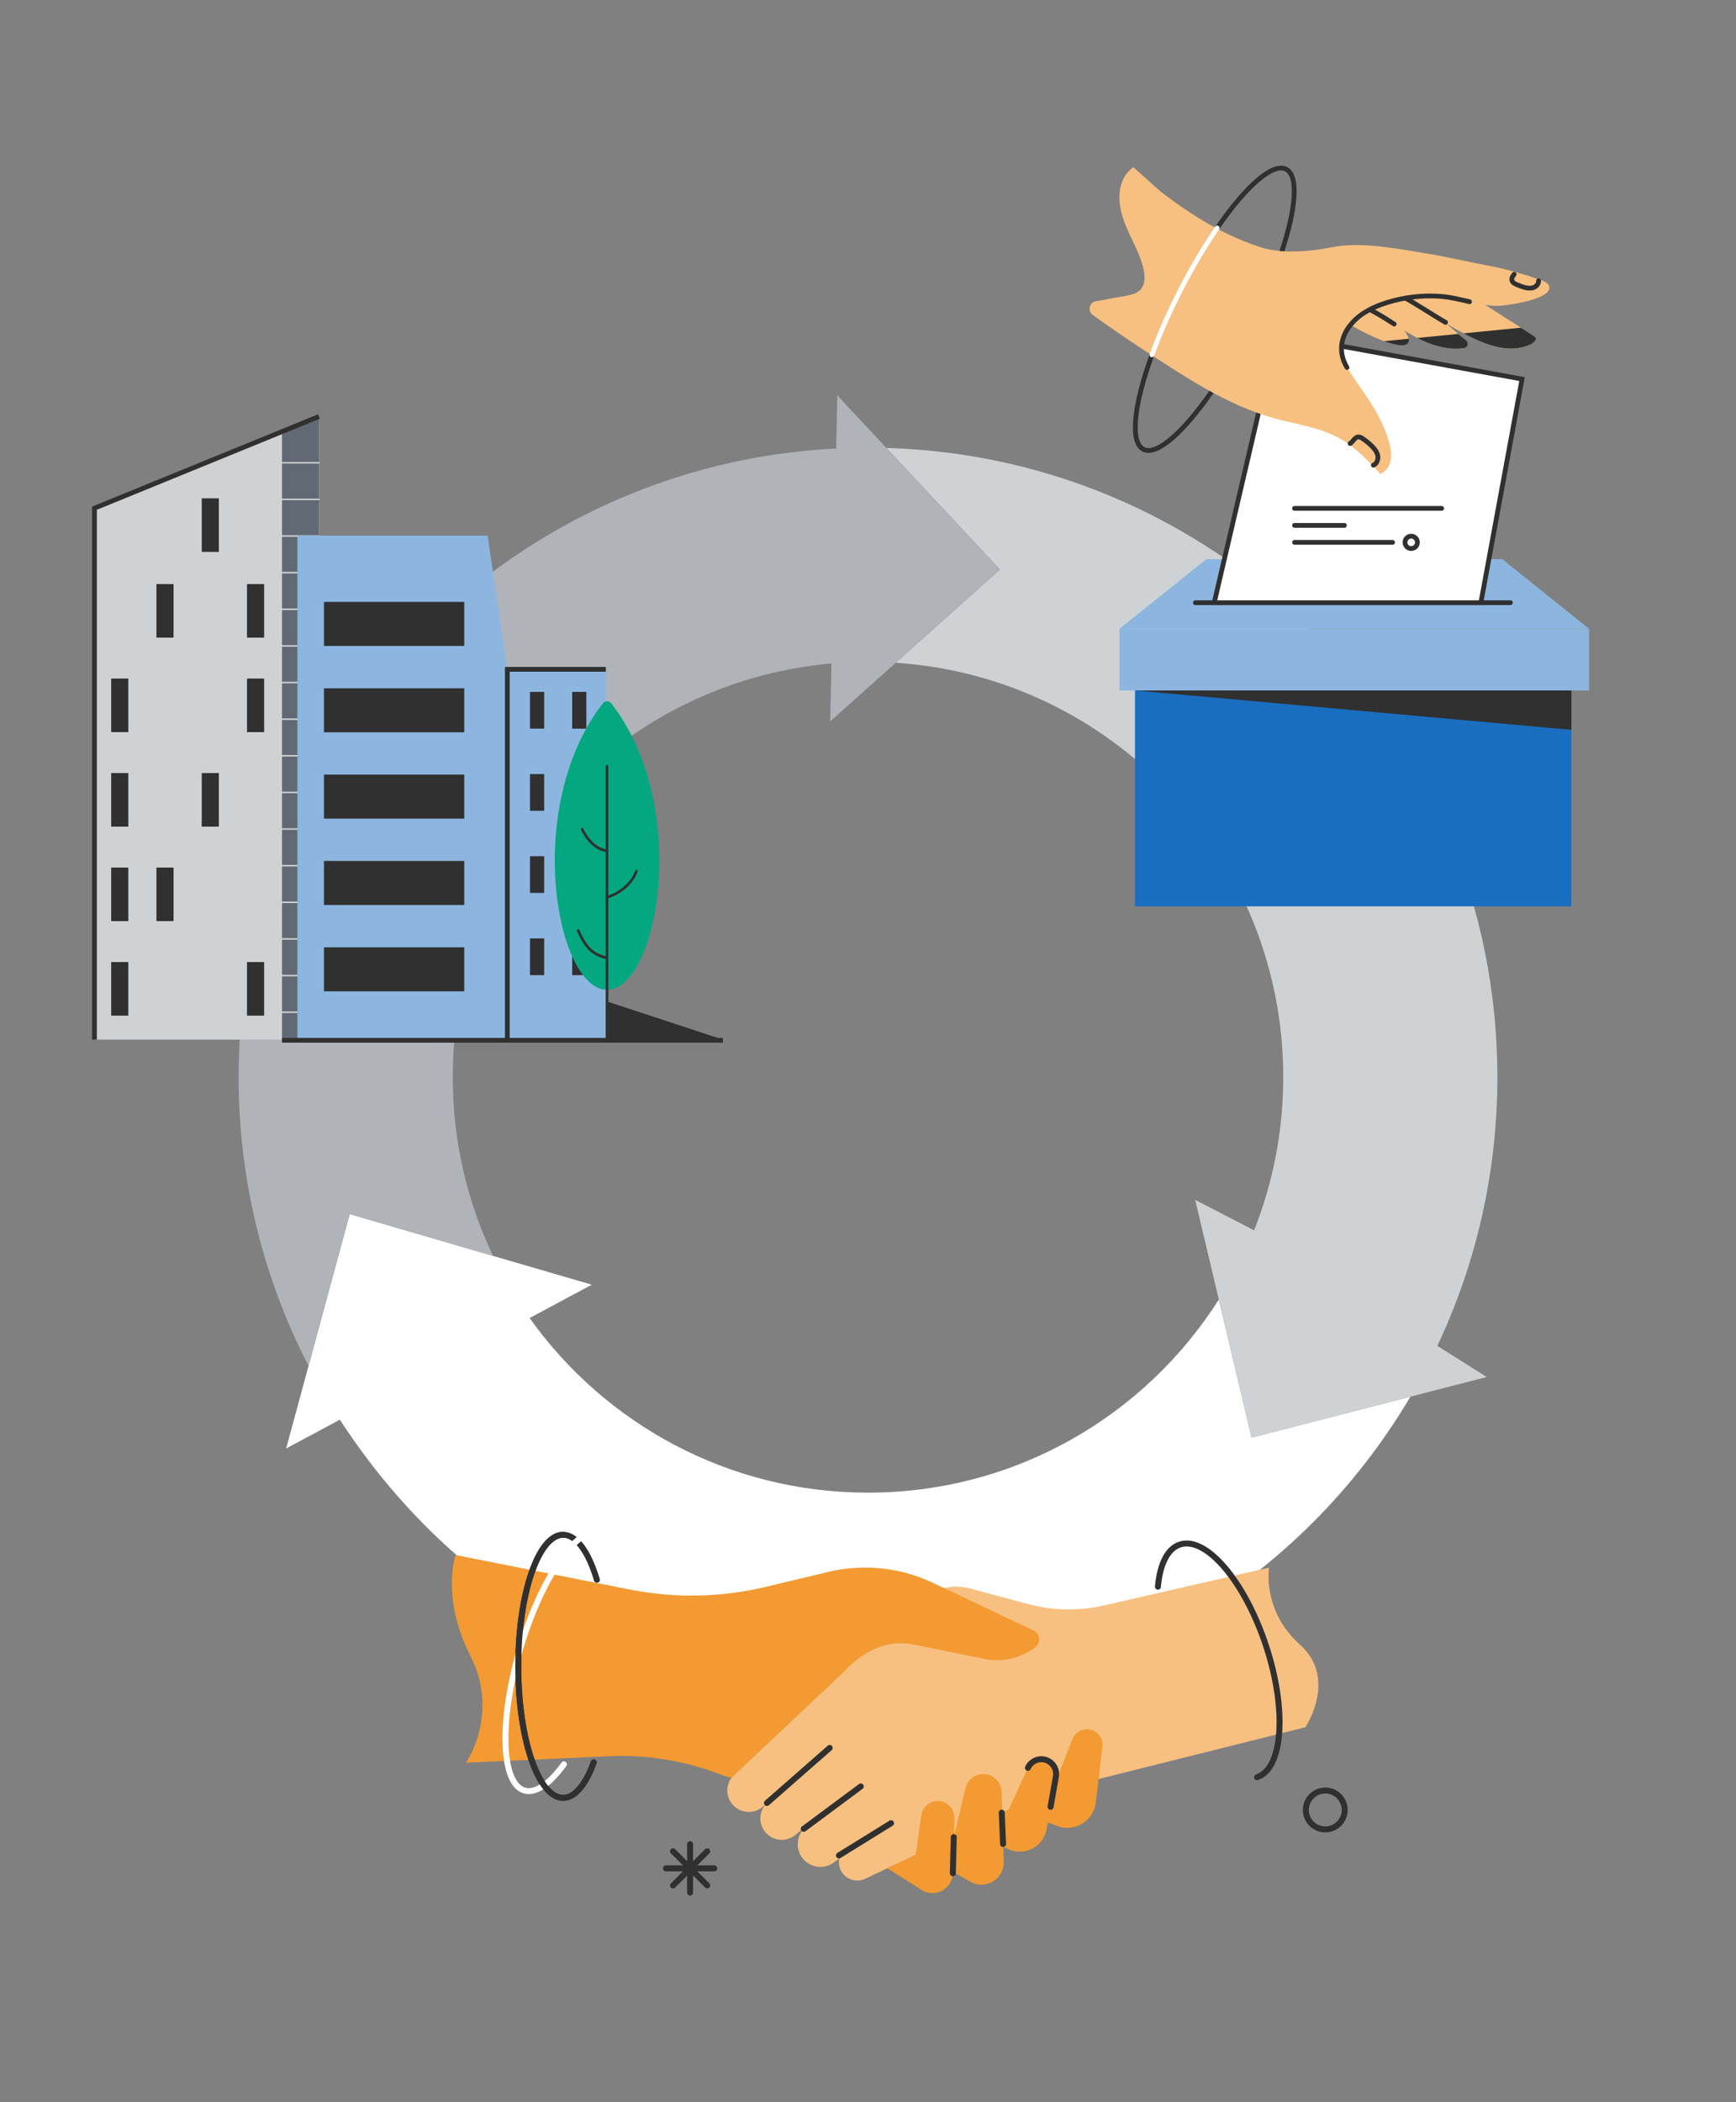 <?xml version="1.0" encoding="UTF-8"?>
<svg id="Illu" xmlns="http://www.w3.org/2000/svg" viewBox="0 0 437 529">
  <rect x="0" y="0" width="437" height="529" fill="#808080" stroke="none"/>
  <g>
    <path d="M355.04,351.45c-27.55,46.7-78.39,78.04-136.54,78.04s-104.71-28.76-132.95-72.24l-13.52,7.25,5.64-20.8,10.36-38.19,36.08,10.52,24.86,7.25-15.65,8.39c18.95,26.6,50.04,43.94,85.18,43.94,37.15,0,69.78-19.39,88.31-48.6l8.25,34.74,39.98-10.29Z" fill="#fff"/>
    <path d="M361.81,338.67l12.44,7.84-19.21,4.94-39.98,10.29-8.25-34.74-5.95-25.07,14.83,7.68c4.73-11.93,7.34-24.93,7.34-38.54,0-55.38-43.07-100.71-97.54-104.29l26.22-23.46-28.56-30.6c85.35,2.45,153.78,72.41,153.78,158.35,0,24.18-5.42,47.09-15.11,67.59Z" fill="#cfd2d4"/>
    <path d="M251.69,143.33l-26.22,23.46-16.49,14.75.32-14.58c-53.42,4.66-95.33,49.5-95.33,104.13,0,16.09,3.64,31.33,10.14,44.94l-36.08-10.52-10.36,38.19c-11.24-21.75-17.6-46.45-17.6-72.62,0-84.81,66.65-154.06,150.42-158.22l.29-13.36,12.34,13.22,28.56,30.6Z" fill="#b0b4b9"/>
  </g>
  <g>
    <rect x="285.71" y="171.4" width="109.85" height="56.67" fill="#196ec0"/>
    <rect x="281.8" y="158.24" width="118.22" height="15.51" fill="#8cb6df"/>
    <polygon points="400.02 158.24 281.8 158.24 303.67 140.7 378.15 140.7 400.02 158.24" fill="#8cb6df"/>
    <line x1="300.92" y1="151.66" x2="380.21" y2="151.66" fill="none" stroke="#303030" stroke-linecap="round" stroke-miterlimit="10" stroke-width="1.2"/>
    <polygon points="305.65 151.66 321.42 84.14 383.14 95.39 372.78 151.66 305.65 151.66" fill="#fff" stroke="#303030" stroke-linecap="round" stroke-miterlimit="10" stroke-width="1.2"/>
    <g>
      <path d="M289.98,89.29c-4.52,12.42-5.62,22.01-2.14,23.78,3.34,1.7,10.04-4.26,17.13-14.47" fill="none" stroke="#303030" stroke-linecap="round" stroke-miterlimit="10" stroke-width="1.2"/>
      <path d="M322.72,63.12c3.56-10.82,4.19-18.92,1.02-20.54-3.38-1.72-10.18,4.38-17.34,14.79" fill="none" stroke="#303030" stroke-linecap="round" stroke-miterlimit="10" stroke-width="1.2"/>
      <path d="M320.81,105.28c5.56,1.51,11.44,2.25,16.46,5.07,3.96,2.22,7.12,5.58,10.22,8.9,5.01-2.48,1.89-9.79-.34-14.24-2.23-4.45-5.52-8.29-8.07-12.55-2.22-3.7-1.72-7.74,1.19-11.09,2.31-2.64,5.61-4.23,8.96-5.26,4.4-1.35,9.09-1.9,13.68-1.51,4.75.41,9.22,2.35,14.14,2.38,1.68,0,15.11-1.74,12.67-5.41-.34-.51-.95-.75-1.52-.96-4.77-1.74-9.68-3.07-14.67-3.99-4.65-.85-9.27-1.99-13.96-2.75-4.65-.75-9.29-1.64-13.99-2.02-2.36-.19-4.74-.25-7.1-.08-2.36.17-4.61.78-6.93,1.07-4.69.59-9.71.81-14.24-.64-5.43-1.74-10.6-4.27-15.45-7.25-3.06-1.88-5.99-3.93-8.86-6.09-1.27-.95-5.42-4.77-7.7-6.79-.67.49-1.29,1.07-1.8,1.77-2.49,3.43-1.93,8.22-.42,12.18,1.51,3.96,3.87,7.62,4.79,11.75.4,1.78.44,3.87-.83,5.17-.94.97-2.37,1.26-3.7,1.51-2.49.45-4.97.91-7.46,1.36-.01,0-.03,0-.04,0-1.66.3-2.13,2.46-.76,3.45,4.19,3.02,8.45,5.94,12.77,8.76,10.28,6.7,20.99,13.97,32.94,17.23Z" fill="#f7c080"/>
      <g>
        <path d="M386.61,85.15c.13.6-.86,1.34-1.42,1.58-9.16,3.98-20.01-5.26-29.24-10.03-5.28-2.73-11.24-4.8-17.1-3.81,4.05-.69,7.27-2.65,11.64-2.55,3.95.09,8.72-.22,12.51.84,2.04.57,4.01,1.39,5.91,2.33,1.87.92,3.28,2.14,5.01,3.24,4.02,2.57,8.05,5.14,12.07,7.71.27.17.55.37.62.68Z" fill="#f7c080"/>
        <path d="M369.04,85.61c.77.59.48,1.83-.49,1.97-3.53.52-7.27-.41-10.55-1.94-4.03-1.88-7.61-4.6-11.48-6.81-3.87-2.2-8.24-3.91-12.67-3.46.27-.03,2.41-3.04,2.97-3.45,1.35-.96,2.84-1.48,4.45-1.78,3.59-.68,5.79.61,9.02,2.16,11.19,5.36,12.69,8.7,18.74,13.3Z" fill="#f7c080"/>
        <path d="M354.44,86.34c-1.79,2.65-15.05-4.47-16.63-6.09-3.81-2.98-4.14-2.66-9.06-2.61,4.25-6.73,12.54-5.59,17.66-.54,3.04,2.13,6.56,4.29,8.12,7.83.2.46.19,1-.09,1.41Z" fill="#f7c080"/>
        <path d="M369.92,75.93c-2.33-.54-4.63-1.13-7.01-1.33-4.59-.39-9.28.15-13.68,1.51-3.36,1.03-6.65,2.62-8.96,5.27-2.92,3.34-3.42,7.39-1.19,11.09" fill="none" stroke="#303030" stroke-linecap="round" stroke-linejoin="round" stroke-width="1.2"/>
        <path d="M350.96,81.55c-1.88-1.19-2.5-1.62-4.43-2.72-.6-.34-.93-.53-1.55-.84" fill="none" stroke="#303030" stroke-linecap="round" stroke-linejoin="round" stroke-width="1.2"/>
        <path d="M363.88,81.12c-2.33-1.3-8.9-5.58-10.12-6.09" fill="none" stroke="#303030" stroke-linecap="round" stroke-linejoin="round" stroke-width="1.2"/>
        <path d="M387.3,70.65c.05.73-.5,1.4-1.18,1.67-.67.28-1.44.22-2.15.05-.69-.16-1.35-.43-2.01-.69-.59-.24-1.27-.57-1.39-1.2-.1-.53.26-1.03.59-1.46" fill="none" stroke="#303030" stroke-linecap="round" stroke-miterlimit="10" stroke-width="1.2"/>
        <path d="M345.71,117.06c.91-.37,1.31-1.53,1.09-2.49-.22-.96-.89-1.75-1.6-2.44-.66-.64-1.38-1.22-2.14-1.74-.35-.24-.75-.48-1.18-.44-.88.08-1.25,1.2-2.02,1.65" fill="none" stroke="#303030" stroke-linecap="round" stroke-linejoin="round" stroke-width="1.2"/>
      </g>
      <path d="M306.4,57.37c-3.16,4.59-6.39,10.01-9.42,15.97-2.83,5.56-5.19,10.98-7,15.95" fill="none" stroke="#fff" stroke-linecap="round" stroke-miterlimit="10" stroke-width="1.2"/>
      <g>
        <path d="M385.19,86.73c.56-.24,1.54-.99,1.42-1.58-.07-.31-.35-.51-.62-.68-1.05-.67-2.09-1.34-3.14-2.01l-14.44,1.42c5.73,3.07,11.53,5.13,16.78,2.85Z" fill="#303030"/>
        <path d="M356.8,85.03c.4.21.79.43,1.2.62,3.28,1.53,7.02,2.46,10.55,1.94.96-.14,1.26-1.38.49-1.97-.72-.55-1.36-1.08-1.98-1.59l-10.26,1.01Z" fill="#303030"/>
        <path d="M354.44,86.34c.22-.32.27-.72.19-1.1l-6.23.61c2.85,1.05,5.33,1.53,6.04.48Z" fill="#303030"/>
      </g>
    </g>
    <g>
      <line x1="325.88" y1="127.93" x2="362.91" y2="127.93" fill="none" stroke="#303030" stroke-linecap="round" stroke-linejoin="round" stroke-width="1.2"/>
      <line x1="325.88" y1="132.21" x2="338.43" y2="132.21" fill="none" stroke="#303030" stroke-linecap="round" stroke-linejoin="round" stroke-width="1.2"/>
      <line x1="325.88" y1="136.48" x2="350.55" y2="136.48" fill="none" stroke="#303030" stroke-linecap="round" stroke-linejoin="round" stroke-width="1.2"/>
      <circle cx="355.24" cy="136.48" r="1.56" fill="none" stroke="#303030" stroke-linecap="round" stroke-linejoin="round" stroke-width="1.2"/>
    </g>
    <polygon points="285.78 173.75 395.57 183.66 395.57 173.75 285.78 173.75" fill="#303030"/>
  </g>
  <g>
    <polygon points="181.98 261.61 152.66 251.96 152.66 261.61 181.98 261.61 181.98 261.61" fill="#303030"/>
    <g>
      <polygon points="80.29 104.81 80.29 261.61 23.78 261.61 23.78 127.88 70.8 108.68 80.29 104.81" fill="#cfd2d4"/>
      <polygon points="80.29 104.81 80.29 261.61 70.8 261.61 70.8 108.68 80.29 104.81" fill="#616a74"/>
      <path d="M70.61,261.61V108.68c0-.1.08-.19.19-.19s.19.08.19.19v152.92h-.38Z" fill="#cfd2d4"/>
      <rect x="39.38" y="146.97" width="4.31" height="13.48" fill="#303030"/>
      <rect x="50.78" y="125.4" width="4.31" height="13.48" fill="#303030"/>
      <rect x="62.18" y="146.97" width="4.31" height="13.48" fill="#303030"/>
      <rect x="27.99" y="170.75" width="4.31" height="13.48" fill="#303030"/>
      <rect x="62.18" y="170.75" width="4.31" height="13.48" fill="#303030"/>
      <rect x="27.99" y="194.53" width="4.31" height="13.48" fill="#303030"/>
      <rect x="50.78" y="194.53" width="4.31" height="13.48" fill="#303030"/>
      <rect x="27.99" y="218.31" width="4.31" height="13.48" fill="#303030"/>
      <rect x="39.38" y="218.31" width="4.31" height="13.48" fill="#303030"/>
      <rect x="27.99" y="242.09" width="4.31" height="13.48" fill="#303030"/>
      <rect x="62.18" y="242.09" width="4.31" height="13.48" fill="#303030"/>
      <g>
        <path d="M80.29,116.64h-9.49c-.1,0-.19-.08-.19-.19s.08-.19.19-.19h9.49c.1,0,.19.08.19.19s-.08.19-.19.19Z" fill="#cfd2d4"/>
        <path d="M80.29,125.86h-9.49c-.1,0-.19-.08-.19-.19s.08-.19.19-.19h9.49c.1,0,.19.08.19.19s-.08.19-.19.19Z" fill="#cfd2d4"/>
        <path d="M80.29,135.07h-9.49c-.1,0-.19-.08-.19-.19s.08-.19.19-.19h9.49c.1,0,.19.08.19.19s-.08.19-.19.19Z" fill="#cfd2d4"/>
        <path d="M80.29,144.29h-9.49c-.1,0-.19-.08-.19-.19s.08-.19.19-.19h9.49c.1,0,.19.08.19.19s-.08.19-.19.19Z" fill="#cfd2d4"/>
        <path d="M80.29,153.51h-9.49c-.1,0-.19-.08-.19-.19s.08-.19.19-.19h9.49c.1,0,.19.08.19.19s-.08.19-.19.19Z" fill="#cfd2d4"/>
        <path d="M80.29,162.73h-9.49c-.1,0-.19-.08-.19-.19s.08-.19.19-.19h9.49c.1,0,.19.08.19.19s-.08.19-.19.19Z" fill="#cfd2d4"/>
        <path d="M80.29,171.94h-9.49c-.1,0-.19-.08-.19-.19s.08-.19.19-.19h9.49c.1,0,.19.08.19.19s-.08.19-.19.19Z" fill="#cfd2d4"/>
        <path d="M80.29,181.16h-9.49c-.1,0-.19-.08-.19-.19s.08-.19.19-.19h9.49c.1,0,.19.08.19.19s-.08.19-.19.19Z" fill="#cfd2d4"/>
        <path d="M80.29,190.38h-9.49c-.1,0-.19-.08-.19-.19s.08-.19.19-.19h9.49c.1,0,.19.08.19.19s-.08.19-.19.19Z" fill="#cfd2d4"/>
        <path d="M80.29,199.59h-9.49c-.1,0-.19-.08-.19-.19s.08-.19.19-.19h9.49c.1,0,.19.08.19.19s-.08.19-.19.19Z" fill="#cfd2d4"/>
        <path d="M80.29,208.81h-9.49c-.1,0-.19-.08-.19-.19s.08-.19.19-.19h9.49c.1,0,.19.08.19.19s-.08.19-.19.19Z" fill="#cfd2d4"/>
        <path d="M80.29,218.03h-9.49c-.1,0-.19-.08-.19-.19s.08-.19.19-.19h9.49c.1,0,.19.08.19.19s-.08.19-.19.19Z" fill="#cfd2d4"/>
        <path d="M80.29,227.25h-9.49c-.1,0-.19-.08-.19-.19s.08-.19.19-.19h9.49c.1,0,.19.08.19.19s-.08.19-.19.19Z" fill="#cfd2d4"/>
        <path d="M80.29,236.46h-9.49c-.1,0-.19-.08-.19-.19s.08-.19.19-.19h9.49c.1,0,.19.08.19.19s-.08.19-.19.19Z" fill="#cfd2d4"/>
        <path d="M80.29,245.68h-9.49c-.1,0-.19-.08-.19-.19s.08-.19.19-.19h9.49c.1,0,.19.08.19.19s-.08.19-.19.19Z" fill="#cfd2d4"/>
        <path d="M80.29,254.9h-9.49c-.1,0-.19-.08-.19-.19s.08-.19.19-.19h9.49c.1,0,.19.08.19.19s-.08.19-.19.19Z" fill="#cfd2d4"/>
      </g>
    </g>
    <g>
      <polygon points="152.51 168.43 152.51 261.61 74.86 261.61 74.86 134.78 122.75 134.78 124.12 144.1 127.71 168.43 152.51 168.43" fill="#8cb6df"/>
      <rect x="133.42" y="174.11" width="3.56" height="9.24" fill="#303030"/>
      <rect x="144.04" y="174.11" width="3.56" height="9.24" fill="#303030"/>
      <rect x="133.42" y="194.79" width="3.56" height="9.24" fill="#303030"/>
      <rect x="144.04" y="194.79" width="3.56" height="9.24" fill="#303030"/>
      <rect x="133.42" y="215.46" width="3.56" height="9.24" fill="#303030"/>
      <rect x="144.04" y="215.46" width="3.56" height="9.24" fill="#303030"/>
      <rect x="133.42" y="236.14" width="3.56" height="9.24" fill="#303030"/>
      <rect x="144.04" y="236.14" width="3.56" height="9.24" fill="#303030"/>
      <rect x="81.55" y="151.46" width="35.31" height="11.08" fill="#303030"/>
      <rect x="81.55" y="173.19" width="35.31" height="11.08" fill="#303030"/>
      <rect x="81.55" y="194.92" width="35.31" height="11.08" fill="#303030"/>
      <rect x="81.55" y="216.65" width="35.31" height="11.08" fill="#303030"/>
      <rect x="81.55" y="238.38" width="35.31" height="11.08" fill="#303030"/>
    </g>
    <g>
      <path d="M153.9,177.02c-.57-.74-1.61-.74-2.18,0-20.19,26.12-11.67,72.05,1.09,72.05s21.28-45.93,1.09-72.05Z" fill="#03a881"/>
      <path d="M152.81,261.35c-.18,0-.33-.15-.33-.33v-68.21c0-.18.15-.33.33-.33s.33.15.33.33v68.21c0,.18-.15.33-.33.33Z" fill="#303030"/>
      <path d="M152.81,214.42s0,0-.01,0c-.16,0-3.95-.18-6.57-5.65-.08-.16,0-.36.15-.44.16-.08.36,0,.44.15,2.45,5.11,5.96,5.27,6,5.27.18,0,.32.16.32.34,0,.18-.15.32-.33.32Z" fill="#303030"/>
      <path d="M152.81,226.12c-.15,0-.28-.1-.32-.25-.05-.18.06-.36.23-.4h0c.05-.01,5.38-1.47,7.19-6.37.06-.17.25-.26.42-.19.17.06.26.25.19.42-1.01,2.73-3.03,4.43-4.55,5.37-1.64,1.02-3.03,1.39-3.09,1.4-.03,0-.06.01-.08.01Z" fill="#303030"/>
      <path d="M152.81,241.38s-.05,0-.07,0c-4.05-.91-5.65-3.01-7.51-7.09-.08-.17,0-.36.16-.44.17-.08.36,0,.44.16,1.77,3.88,3.28,5.87,7.06,6.72.18.04.29.22.25.39-.03.15-.17.26-.32.26Z" fill="#303030"/>
    </g>
    <polyline points="80.29 104.81 23.78 127.88 23.78 261.61" fill="none" stroke="#303030" stroke-miterlimit="10" stroke-width="1.2"/>
    <polyline points="152.51 168.43 127.71 168.43 127.71 261.79" fill="none" stroke="#303030" stroke-miterlimit="10" stroke-width="1.2"/>
    <line x1="181.98" y1="261.78" x2="70.99" y2="261.78" fill="#303030" stroke="#303030" stroke-miterlimit="10" stroke-width="1.2"/>
  </g>
  <g>
    <g>
      <path d="M328.6,434.64l-66.09,16.54-36.63,17.85-28.9-34.29,34.84-32.01c3.31-3.04,7.95-4.18,12.3-3.02l14.74,3.95c6.53,1.75,13.4,1.79,19.95.12l40.64-9.3s-1.8,10.81,7.78,19.37c9.58,8.56,1.37,20.8,1.37,20.8Z" fill="#f7c080"/>
      <path d="M191.95,454.68l14.34-12.11-9.14-7.84-12.41,11.94c-2.03,1.95-2.21,5.13-.43,7.31h0c1.91,2.32,5.35,2.64,7.65.7Z" fill="#f7c080"/>
      <path d="M200.27,461.7l14.34-12.11-9.14-7.84-12.41,11.94c-2.03,1.95-2.21,5.13-.43,7.31h0c1.91,2.32,5.35,2.64,7.65.7Z" fill="#f7c080"/>
      <path d="M209.94,468.64l13.17-9.9-8.82-11.43-11.96,12.89c-1.94,2.09-2.04,5.3-.23,7.5h0c1.94,2.36,5.4,2.78,7.84.94Z" fill="#f7c080"/>
      <path d="M217.76,472.78l8.29-3.92-5.55-10.78-7.81,7.11c-1.77,1.61-2.01,4.31-.56,6.21h0c1.32,1.73,3.67,2.3,5.64,1.37Z" fill="#f7c080"/>
    </g>
    <path d="M114.69,391.31l43.86,8.68c11.33,2.24,23.02,2.01,34.25-.68l15.65-3.75c8.85-2.12,18.16-1.15,26.38,2.74l25.31,11.97c1.79.85,1.95,3.33.29,4.41l-.82.53c-3.51,2.27-7.77,3.07-11.87,2.23l-17.5-3.57c-7.07-1.44-12.84,1.58-17.8,6.83l-28.3,26.67-2.02-.55c-9.14-3.66-18.96-5.32-28.8-4.88l-36.01,1.62s8.55-12.27,1.09-26.92c-7.46-14.65-3.7-25.33-3.7-25.33Z" fill="#f39a33"/>
    <path d="M262.58,450.64l3.01-1.86,4.37-11.14c.45-1.15,1.42-2.02,2.62-2.35h0c2.68-.73,5.25,1.48,4.93,4.24l-1.66,14.03c-.55,4.69-5.38,7.61-9.79,5.91l-4.45-1.71.97-7.11Z" fill="#f39a33"/>
    <line x1="193.06" y1="453.7" x2="208.85" y2="439.85" fill="none" stroke="#303030" stroke-linecap="round" stroke-linejoin="round" stroke-width="1.5"/>
    <line x1="202.33" y1="460.2" x2="216.68" y2="449.54" fill="none" stroke="#303030" stroke-linecap="round" stroke-linejoin="round" stroke-width="1.5"/>
    <line x1="211.19" y1="466.9" x2="224.3" y2="458.79" fill="none" stroke="#303030" stroke-linecap="round" stroke-linejoin="round" stroke-width="1.5"/>
    <path d="M150.25,397.53c-2.07-6.94-5.11-11.32-8.5-11.32-6.23,0-11.29,14.82-11.29,33.1s5.05,33.1,11.29,33.1c2.98,0,5.7-3.39,7.72-8.94" fill="none" stroke="#303030" stroke-linecap="round" stroke-miterlimit="10" stroke-width="1.5"/>
    <path d="M156.2,398.6c.01-7.37-1.67-12.43-4.95-13.23-6.02-1.47-15.17,11.95-20.44,29.96-5.26,18.02-4.65,33.81,1.37,35.28,2.81.69,6.31-1.88,9.77-6.64" fill="none" stroke="#fff" stroke-linecap="round" stroke-miterlimit="10" stroke-width="1.5"/>
    <path d="M141.75,386.21c-6.23,0-11.29,14.82-11.29,33.1s5.05,33.1,11.29,33.1c2.98,0,5.7-3.39,7.72-8.94" fill="none" stroke="#303030" stroke-linecap="round" stroke-miterlimit="10" stroke-width="1.5"/>
    <path d="M316.44,447.21c6.58-2.19,7.57-17.06,2.2-33.23-5.37-16.16-15.06-27.5-21.64-25.31-3.15,1.05-5.02,5-5.52,10.61" fill="none" stroke="#303030" stroke-linecap="round" stroke-miterlimit="10" stroke-width="1.5"/>
    <circle cx="333.61" cy="455.46" r="4.89" fill="none" stroke="#303030" stroke-linecap="round" stroke-linejoin="round" stroke-width="1.5"/>
    <g>
      <line x1="173.72" y1="464.06" x2="173.72" y2="476.24" fill="none" stroke="#303030" stroke-linecap="round" stroke-linejoin="round" stroke-width="1.5"/>
      <line x1="179.81" y1="470.15" x2="167.63" y2="470.15" fill="none" stroke="#303030" stroke-linecap="round" stroke-linejoin="round" stroke-width="1.5"/>
      <line x1="178.03" y1="465.85" x2="169.42" y2="474.46" fill="none" stroke="#303030" stroke-linecap="round" stroke-linejoin="round" stroke-width="1.5"/>
      <line x1="178.03" y1="474.46" x2="169.42" y2="465.85" fill="none" stroke="#303030" stroke-linecap="round" stroke-linejoin="round" stroke-width="1.5"/>
    </g>
    <path d="M251.04,456.8l2.96-1.61,4.75-10.34c.49-1.07,1.46-1.84,2.61-2.09h0c2.58-.55,4.9,1.69,4.44,4.29l-2.33,13.22c-.78,4.42-5.52,6.92-9.61,5.07l-4.12-1.87,1.31-6.69Z" fill="#f39a33"/>
    <path d="M258.75,444.86c.49-1.07,1.46-1.84,2.61-2.09h0c2.58-.55,4.9,1.69,4.44,4.29l-1.34,7.61" fill="none" stroke="#303030" stroke-linecap="round" stroke-linejoin="round" stroke-width="1.5"/>
    <path d="M240.09,462.28l2.89-11.98c.39-2.48,2.69-4.19,5.17-3.85h0c2.22.31,3.9,2.17,3.97,4.42l.55,17.59c.14,4.4-4.59,7.25-8.41,5.07l-4.5-2.56.33-8.71Z" fill="#f39a33"/>
    <path d="M230.51,466.74l-7.18,3.37,8.68,5.49c3.37,2.08,7.74-.27,7.85-4.23l.4-13.84c.08-2.77-2.49-4.85-5.18-4.21h0c-1.7.41-2.97,1.83-3.19,3.56l-1.38,9.85Z" fill="#f39a33"/>
    <line x1="252.17" y1="456.13" x2="252.5" y2="464.02" fill="none" stroke="#303030" stroke-linecap="round" stroke-linejoin="round" stroke-width="1.5"/>
    <line x1="240.09" y1="462.28" x2="239.86" y2="471.37" fill="none" stroke="#303030" stroke-linecap="round" stroke-linejoin="round" stroke-width="1.5"/>
  </g>
</svg>